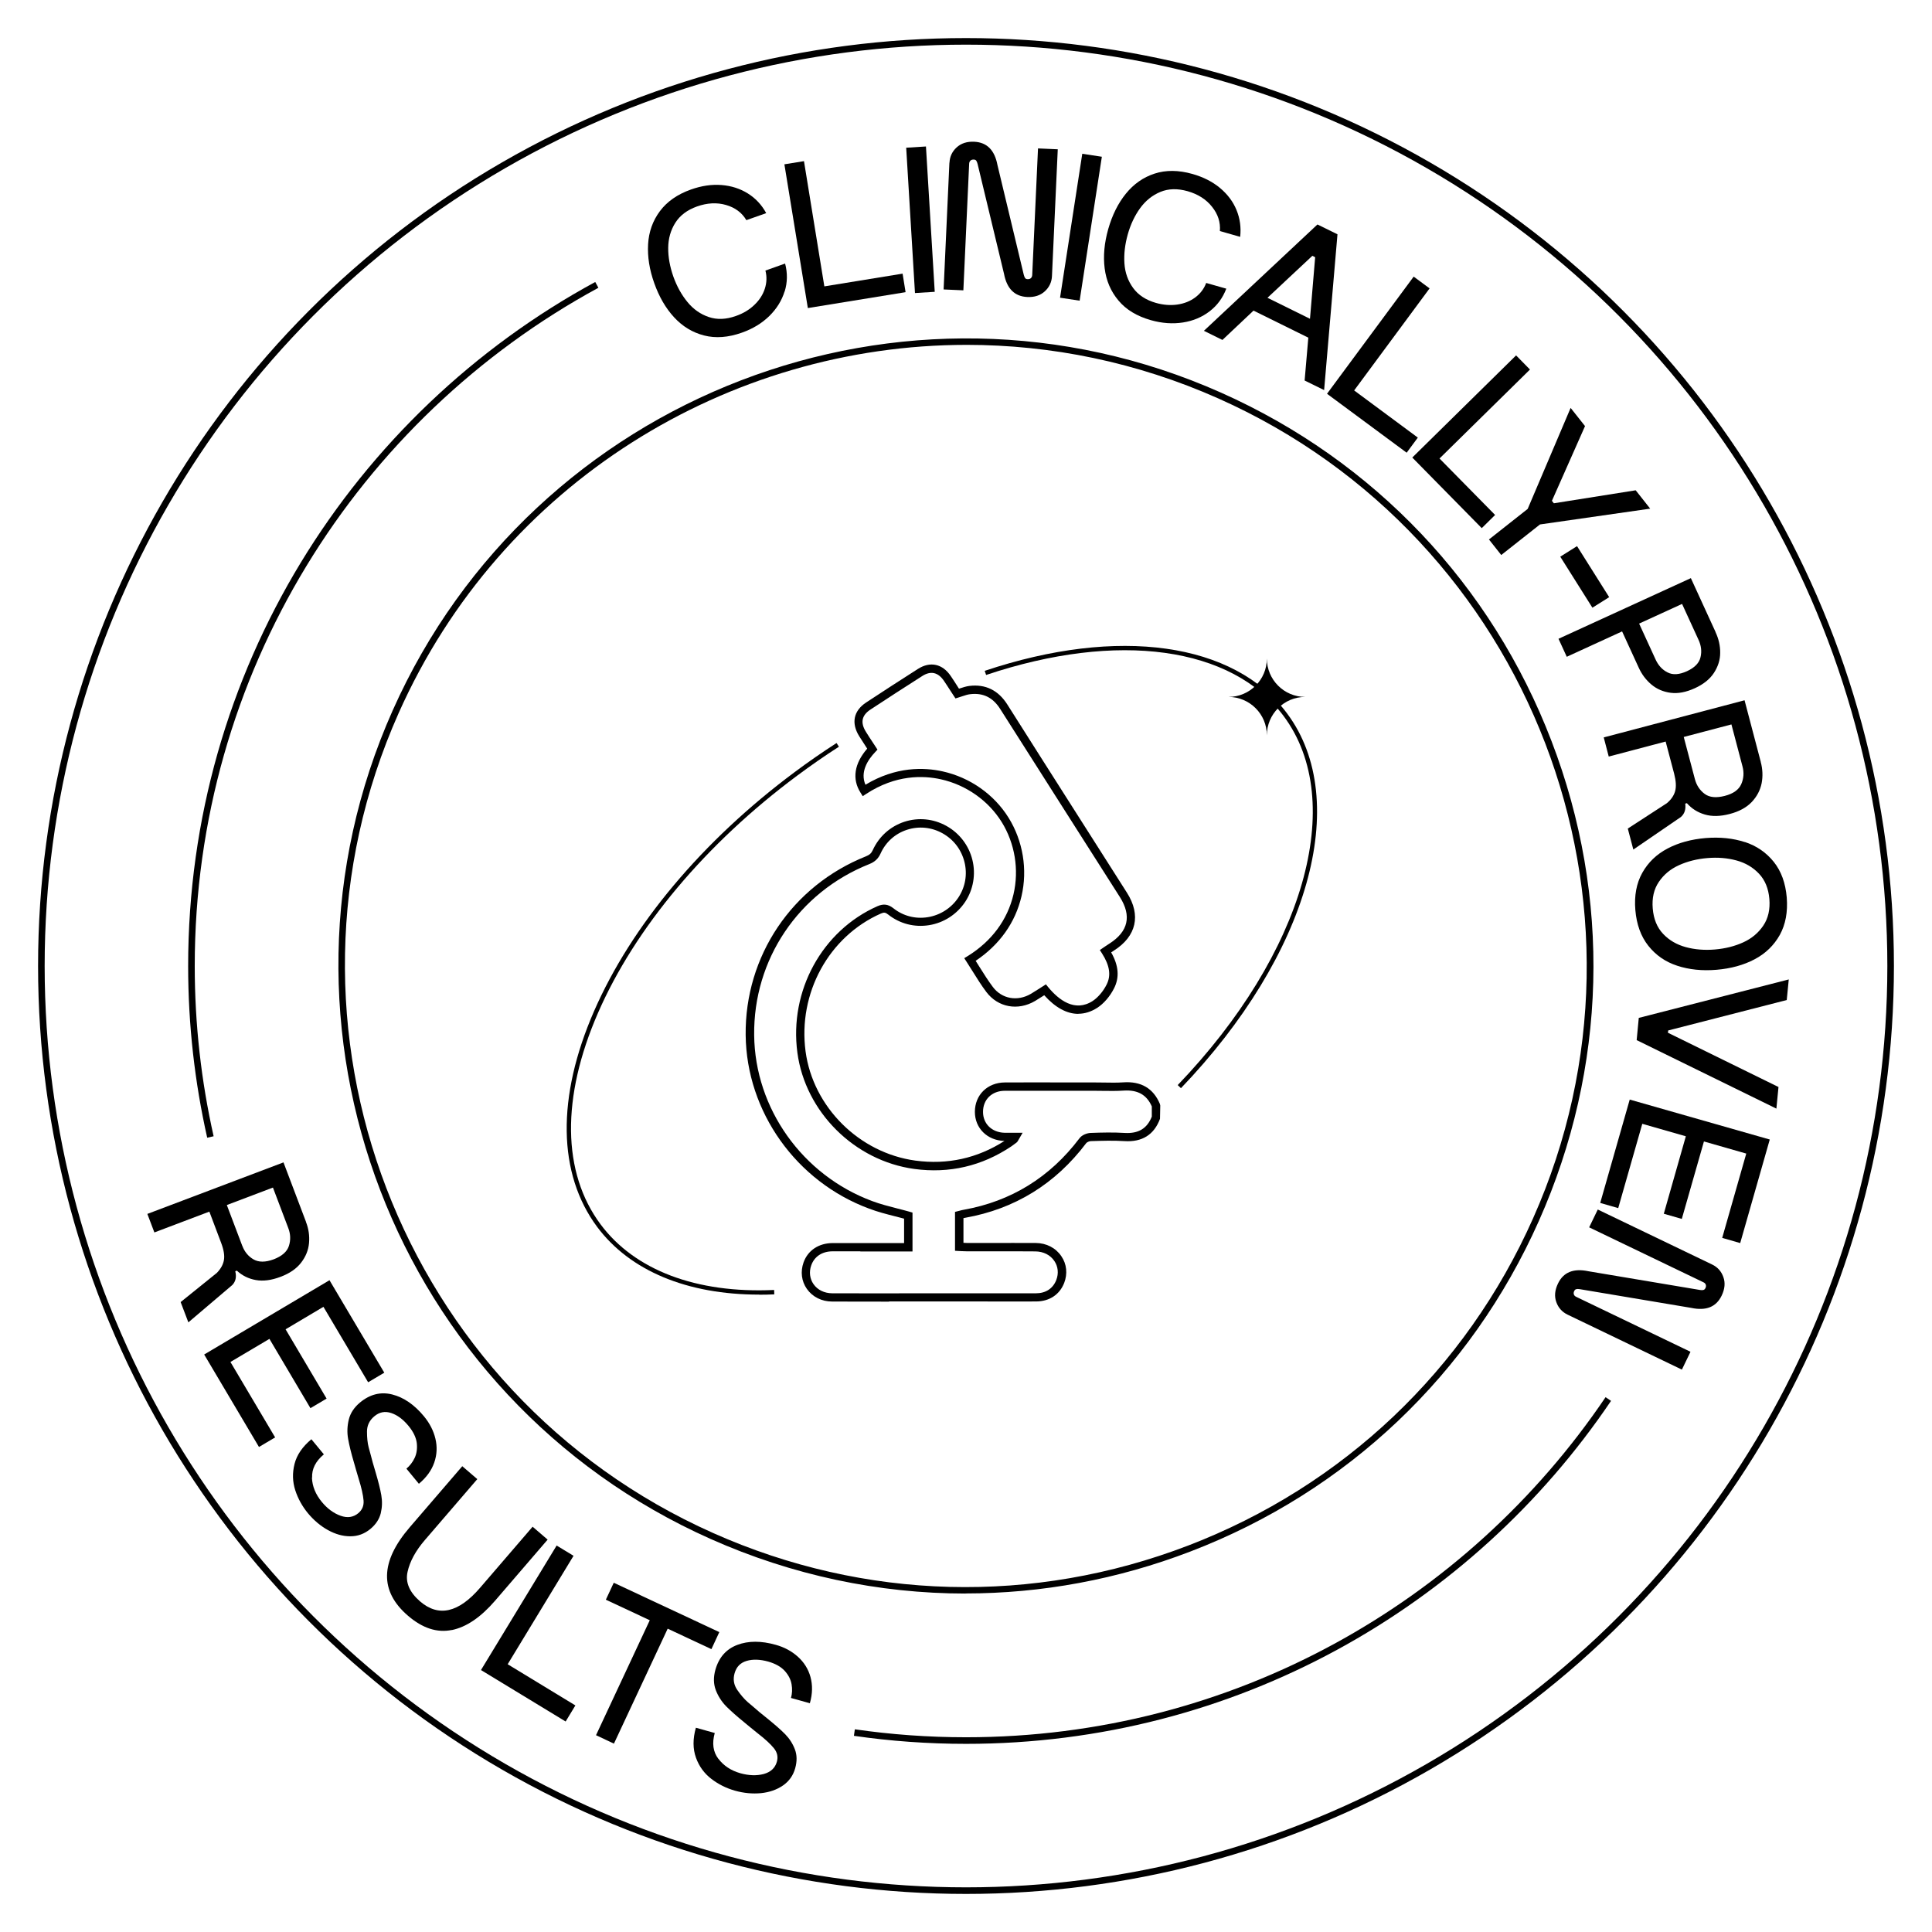 <svg id="Layer_1" data-name="Layer 1" data-sanitized-data-name="Layer 1" xmlns="http://www.w3.org/2000/svg" viewBox="0 0 220 220">
  <defs>
    <style>
      .cls-1 {
        fill: none;
        stroke: #000;
        stroke-miterlimit: 10;
        stroke-width: .75px;
      }

      .cls-2 {
        stroke-width: 0px;
      }
    </style>
  </defs>
  <circle class="cls-1" cx="110" cy="110" r="105.29"></circle>
  <path class="cls-2" d="m109.95,181.46c-9.88,0-19.74-2.08-29.04-6.22-35.99-16.03-52.22-58.35-36.2-94.33,16.03-35.99,58.35-52.22,94.33-36.2,17.43,7.76,30.8,21.85,37.63,39.67,6.84,17.82,6.32,37.23-1.44,54.66l-.34-.15.34.15c-7.76,17.43-21.85,30.8-39.67,37.63-8.31,3.19-16.97,4.78-25.62,4.78Zm.13-142.19c-27.08,0-52.98,15.64-64.69,41.94-15.86,35.62.21,77.5,35.82,93.36,17.25,7.69,36.47,8.19,54.1,1.42,17.63-6.77,31.58-19.99,39.26-37.25,15.86-35.62-.21-77.5-35.82-93.36-9.32-4.15-19.07-6.11-28.67-6.11Z"></path>
  <g>
    <path class="cls-2" d="m89.34,33.19c-.32,1.04-.9,1.97-1.73,2.79-.84.82-1.88,1.46-3.13,1.9-1.55.55-2.99.66-4.31.32s-2.45-1.03-3.41-2.07-1.71-2.34-2.26-3.89c-.55-1.54-.78-3.01-.7-4.43.08-1.41.53-2.67,1.34-3.76.81-1.09,1.99-1.92,3.54-2.47,1.21-.43,2.37-.6,3.49-.51,1.12.09,2.11.41,2.99.96.88.55,1.58,1.3,2.09,2.24l-2.26.8c-.51-.86-1.28-1.43-2.32-1.73s-2.14-.24-3.3.17c-1.12.4-1.94,1.02-2.47,1.86s-.8,1.79-.81,2.85.19,2.14.58,3.26c.4,1.12.93,2.08,1.61,2.91.67.82,1.48,1.39,2.43,1.71.94.32,1.97.28,3.09-.12.83-.29,1.53-.71,2.1-1.26.57-.54.97-1.16,1.19-1.84s.25-1.37.07-2.07l2.24-.8c.29,1.09.27,2.15-.05,3.19Z"></path>
    <path class="cls-2" d="m89.32,18.71l2.23-.36,2.32,14.26,8.91-1.45.34,2.11-11.13,1.81-2.67-16.37Z"></path>
    <path class="cls-2" d="m103.19,16.82l2.25-.14,1,16.55-2.25.14-1-16.55Z"></path>
    <path class="cls-2" d="m108.12,18.53c.03-.69.3-1.27.81-1.74.51-.47,1.18-.69,2.01-.65,1.44.07,2.32.95,2.64,2.64l3,12.51c.04.16.09.28.15.37s.16.13.31.13c.14,0,.26-.03.35-.12.09-.08.14-.2.15-.34l.66-14.43,2.25.1-.66,14.43c-.03.69-.3,1.27-.81,1.74-.51.47-1.18.69-2.01.65-1.44-.07-2.32-.95-2.64-2.64l-3.01-12.51c-.04-.16-.09-.28-.15-.37s-.16-.13-.31-.13c-.14,0-.26.03-.35.12-.09.08-.14.2-.15.34l-.66,14.43-2.25-.1.66-14.43Z"></path>
    <path class="cls-2" d="m123.24,17.51l2.23.34-2.53,16.39-2.23-.34,2.53-16.39Z"></path>
    <path class="cls-2" d="m137.74,35.45c-.86.66-1.87,1.09-3.03,1.27s-2.38.1-3.65-.26c-1.59-.45-2.82-1.19-3.69-2.23-.88-1.04-1.4-2.26-1.58-3.67s-.04-2.9.41-4.49c.45-1.57,1.11-2.91,2-4.01.89-1.1,1.98-1.87,3.27-2.29s2.73-.41,4.32.04c1.23.35,2.28.88,3.14,1.6.86.72,1.49,1.56,1.88,2.52.39.96.53,1.97.41,3.04l-2.31-.66c.08-.99-.21-1.91-.89-2.76-.67-.85-1.6-1.44-2.79-1.78-1.14-.32-2.17-.3-3.09.08-.92.38-1.69,1-2.31,1.85-.62.86-1.09,1.85-1.41,2.99-.32,1.14-.45,2.24-.38,3.3s.4,1.99.99,2.8,1.45,1.37,2.59,1.7c.85.24,1.66.3,2.44.19.78-.11,1.46-.38,2.04-.81.58-.43,1-.98,1.25-1.65l2.29.65c-.4,1.05-1.03,1.91-1.89,2.57Z"></path>
    <path class="cls-2" d="m150.02,25.56l2.28,1.12-1.52,17.74-2.22-1.09.42-4.88-6.24-3.08-3.54,3.34-2.11-1.04,12.93-12.11Zm-.85,10.74l.59-7.01-.32-.16-5.11,4.78,4.84,2.39Z"></path>
    <path class="cls-2" d="m160.98,31.5l1.81,1.34-8.59,11.62,7.25,5.37-1.27,1.72-9.07-6.71,9.86-13.33Z"></path>
    <path class="cls-2" d="m172.64,40.47l1.58,1.61-10.3,10.13,6.33,6.43-1.52,1.5-7.91-8.04,11.82-11.63Z"></path>
    <path class="cls-2" d="m173.96,57.95l4.89-11.5,1.64,2.07-3.77,8.51.22.28,9.32-1.48,1.65,2.09-12.55,1.8-4.41,3.48-1.4-1.77,4.41-3.48Z"></path>
    <path class="cls-2" d="m183.24,68l-1.91,1.2-3.66-5.81,1.91-1.2,3.66,5.81Z"></path>
    <path class="cls-2" d="m192.54,65.83l2.81,6.13v.02c.36.77.54,1.56.53,2.36,0,.81-.25,1.57-.71,2.28-.46.71-1.19,1.3-2.18,1.75-.99.45-1.9.63-2.75.52-.84-.11-1.57-.42-2.19-.94s-1.1-1.16-1.45-1.93l-1.89-4.12-6.3,2.89-.94-2.05,15.08-6.91Zm-4.01,9.28c.31.67.76,1.16,1.36,1.46.6.31,1.33.26,2.21-.14.87-.4,1.39-.93,1.54-1.59.16-.66.08-1.33-.23-1.99l-1.87-4.08-4.89,2.24,1.88,4.1Z"></path>
    <path class="cls-2" d="m198.66,79.76l1.84,6.99v.02c.22.82.25,1.63.1,2.42-.16.79-.53,1.5-1.12,2.13-.6.63-1.44,1.09-2.52,1.37-1.07.28-2.01.3-2.83.06s-1.5-.67-2.04-1.29l-.19.05c.09.65-.08,1.16-.49,1.52l-5.42,3.71-.63-2.39,4.45-2.89c.49-.41.8-.87.94-1.37.14-.5.1-1.16-.11-1.98l-.97-3.67-6.48,1.71-.57-2.18,16.04-4.23Zm-5.66,8.96c.19.71.56,1.27,1.11,1.68.55.41,1.32.48,2.29.23s1.6-.7,1.88-1.34.33-1.31.14-2.02l-1.26-4.78-5.43,1.43,1.27,4.8Z"></path>
    <path class="cls-2" d="m198.69,95.88c1.34.44,2.44,1.2,3.29,2.26.85,1.06,1.34,2.41,1.48,4.06.13,1.64-.13,3.06-.79,4.26-.67,1.19-1.62,2.12-2.88,2.78-1.25.66-2.69,1.05-4.32,1.19-1.64.14-3.14-.02-4.48-.46-1.35-.44-2.44-1.2-3.29-2.27-.85-1.07-1.34-2.43-1.48-4.07s.13-3.06.79-4.24,1.62-2.11,2.88-2.77c1.25-.66,2.7-1.05,4.34-1.19,1.63-.13,3.11.02,4.46.46Zm-7.5,2.64c-.98.44-1.74,1.08-2.3,1.91-.56.83-.79,1.84-.69,3.02.1,1.2.49,2.16,1.18,2.89.69.73,1.55,1.23,2.58,1.51,1.03.28,2.14.37,3.32.27,1.18-.1,2.25-.37,3.22-.81.97-.44,1.73-1.08,2.29-1.91.56-.83.79-1.85.69-3.04-.1-1.18-.49-2.14-1.18-2.87-.69-.73-1.54-1.23-2.57-1.51-1.03-.28-2.13-.37-3.31-.27-1.18.1-2.26.37-3.23.81Z"></path>
    <path class="cls-2" d="m203.48,113.87l-13.52,3.47-.03.26,12.59,6.18-.24,2.46-15.91-7.8.24-2.53,17.08-4.38-.23,2.34Z"></path>
    <path class="cls-2" d="m201.52,129.78l-3.36,11.77-2.05-.59,2.74-9.6-4.82-1.38-2.52,8.82-2.05-.59,2.51-8.82-4.96-1.42-2.74,9.6-2.05-.59,3.36-11.77,15.95,4.55Z"></path>
    <path class="cls-2" d="m194.96,143.99c.62.3,1.05.77,1.28,1.43.24.65.17,1.36-.19,2.11-.62,1.3-1.78,1.76-3.47,1.4l-12.69-2.13c-.17-.03-.3-.03-.4,0-.1.02-.18.1-.24.23s-.07.25-.03.37c.04.12.13.21.26.27l13.02,6.26-.98,2.03-13.02-6.26c-.62-.3-1.05-.78-1.28-1.43-.24-.66-.17-1.36.19-2.11.62-1.3,1.78-1.76,3.47-1.4l12.69,2.13c.16.03.3.03.4,0,.1-.02.18-.1.24-.23s.07-.25.03-.37-.13-.21-.26-.27l-13.02-6.26.98-2.03,13.02,6.26Z"></path>
  </g>
  <g>
    <path class="cls-2" d="m32.28,132.36l2.56,6.76v.02c.31.79.42,1.59.35,2.4s-.37,1.55-.9,2.24c-.53.69-1.31,1.23-2.36,1.62-1.03.39-1.97.51-2.8.36-.84-.15-1.56-.51-2.16-1.07l-.18.07c.16.64.05,1.16-.33,1.56l-5.01,4.26-.88-2.31,4.13-3.33c.44-.46.71-.94.8-1.46.09-.51-.02-1.17-.32-1.96l-1.34-3.55-6.26,2.37-.8-2.11,15.51-5.87Zm-4.69,9.5c.26.69.69,1.21,1.28,1.55s1.36.34,2.3-.01c.94-.36,1.52-.87,1.73-1.53.21-.66.19-1.34-.07-2.02l-1.75-4.62-5.25,1.99,1.76,4.65Z"></path>
    <path class="cls-2" d="m37.52,145.78l6.24,10.53-1.84,1.09-5.09-8.59-4.31,2.56,4.67,7.89-1.84,1.09-4.67-7.89-4.44,2.63,5.09,8.59-1.84,1.09-6.24-10.53,14.27-8.46Z"></path>
    <path class="cls-2" d="m35.52,168.26c.04.99.42,1.91,1.12,2.76.64.78,1.36,1.3,2.14,1.58.78.28,1.45.18,2.02-.29.44-.37.65-.85.6-1.45s-.23-1.43-.56-2.48l-.31-1.05c-.04-.15-.08-.29-.12-.43-.04-.13-.08-.26-.11-.38-.31-1.05-.53-1.94-.66-2.68-.13-.73-.1-1.47.08-2.2.18-.73.61-1.38,1.27-1.93,1.13-.94,2.36-1.25,3.67-.92,1.31.33,2.52,1.16,3.62,2.49.64.78,1.08,1.62,1.3,2.54.22.92.18,1.83-.13,2.72-.31.9-.89,1.7-1.75,2.42l-1.42-1.72c.39-.33.71-.74.94-1.23s.31-1.06.24-1.69c-.08-.63-.39-1.28-.94-1.95-.62-.75-1.28-1.24-1.98-1.47-.7-.23-1.34-.11-1.92.38-.55.46-.83,1.04-.83,1.74,0,.7.06,1.29.19,1.79s.21.8.25.92c.1.42.28,1.06.54,1.92.31,1.05.53,1.92.65,2.61.12.69.1,1.37-.06,2.05-.17.68-.56,1.28-1.19,1.8-.67.55-1.42.83-2.28.83s-1.7-.24-2.55-.71c-.85-.47-1.6-1.11-2.27-1.91-.65-.79-1.14-1.67-1.45-2.63-.31-.97-.34-1.96-.08-2.99.26-1.03.9-1.96,1.92-2.81l1.42,1.72c-.94.78-1.38,1.66-1.34,2.65Z"></path>
    <path class="cls-2" d="m51.44,185.61c-1.67.34-3.33-.2-4.99-1.63-3.24-2.79-3.17-6.14.21-10.07l5.98-6.95,1.71,1.47-5.98,6.95c-1.04,1.21-1.7,2.42-1.96,3.61-.27,1.19.21,2.31,1.42,3.36,2.11,1.82,4.39,1.3,6.84-1.55l5.98-6.95,1.71,1.47-5.98,6.95c-1.63,1.89-3.27,3.01-4.94,3.35Z"></path>
    <path class="cls-2" d="m63.38,175.99l1.93,1.17-7.5,12.35,7.71,4.69-1.11,1.83-9.64-5.86,8.61-14.17Z"></path>
    <path class="cls-2" d="m73.99,184.5l-5-2.34.9-1.93,12.02,5.62-.9,1.94-4.98-2.33-6.12,13.09-2.04-.96,6.12-13.09Z"></path>
    <path class="cls-2" d="m81.81,200.28c.6.79,1.43,1.34,2.49,1.64.97.27,1.86.3,2.66.09.8-.22,1.3-.68,1.5-1.39.16-.55.05-1.07-.33-1.54-.38-.47-1-1.05-1.87-1.72l-.85-.69c-.12-.1-.24-.19-.34-.28-.11-.09-.21-.17-.3-.25-.85-.69-1.54-1.3-2.07-1.83-.52-.53-.92-1.15-1.19-1.85-.27-.71-.28-1.48-.05-2.31.4-1.42,1.23-2.36,2.49-2.84s2.73-.48,4.39-.01c.97.27,1.81.72,2.51,1.35s1.19,1.4,1.44,2.31.24,1.91-.07,2.99l-2.15-.6c.14-.49.16-1.01.07-1.55-.09-.54-.35-1.05-.77-1.52s-1.05-.83-1.88-1.07c-.94-.26-1.76-.29-2.47-.08-.71.21-1.16.67-1.37,1.4-.2.69-.09,1.33.3,1.9s.79,1.03,1.17,1.37c.39.33.63.54.72.61.32.29.83.72,1.54,1.28.85.69,1.53,1.28,2.02,1.78.49.5.86,1.07,1.11,1.72.25.65.26,1.37.04,2.16-.23.83-.7,1.49-1.4,1.97s-1.53.77-2.5.87c-.96.09-1.95,0-2.95-.28-.99-.28-1.88-.72-2.69-1.34-.81-.62-1.4-1.42-1.76-2.42s-.37-2.13-.01-3.41l2.15.6c-.33,1.17-.19,2.15.41,2.94Z"></path>
  </g>
  <g id="bfzL00.tif">
    <g>
      <path class="cls-2" d="m101.24,148.22c-2.16,0-4.31,0-6.47-.01-1.2,0-2.25-.53-2.89-1.44-.61-.87-.75-1.96-.38-3.01.49-1.38,1.73-2.2,3.31-2.21,1.8,0,3.59,0,5.39,0h2.75s0-2.78,0-2.78c-.33-.09-.66-.18-1-.26-.99-.25-2-.51-2.98-.88-8.31-3.08-13.96-11.03-14.06-19.76-.1-9.01,5.28-17,13.7-20.36.42-.17.61-.35.78-.72.71-1.54,1.98-2.68,3.58-3.21,1.6-.52,3.31-.36,4.8.47,1.48.82,2.56,2.23,2.96,3.88.4,1.63.1,3.37-.82,4.76-.94,1.42-2.43,2.39-4.11,2.66-1.68.27-3.33-.16-4.65-1.2-.33-.26-.48-.28-.85-.12-5.93,2.62-9.45,9.07-8.57,15.69.85,6.34,6.11,11.57,12.51,12.44,3.64.49,7.05-.26,10.14-2.24-.01,0-.02,0-.03,0-1.93-.06-3.34-1.45-3.34-3.31,0-1.93,1.43-3.34,3.42-3.35,2.42-.01,4.85-.01,7.28,0h2.95c.34,0,.68,0,1.02.01.73.01,1.49.03,2.21-.02,2.05-.15,3.45.69,4.19,2.46l.04.18-.03,1.51c-.67,1.81-2.03,2.67-4.05,2.54-1.26-.08-2.52-.04-3.81,0-.2,0-.46.13-.54.23-3.5,4.64-8.13,7.5-13.78,8.5-.07.01-.13.03-.2.04v2.81c.14,0,.28.02.43.02h2.6c1.73,0,3.47-.01,5.2,0,1.22.01,2.28.56,2.92,1.51.61.89.72,2,.32,3.04-.52,1.33-1.68,2.1-3.19,2.11-2.01.01-4.02,0-6.02,0h-2.28s-4.22,0-4.22,0c-1.41,0-2.82,0-4.23,0Zm-3.28-5.73c-1.05,0-2.09,0-3.14,0-1.19,0-2.08.58-2.44,1.59-.27.75-.17,1.54.26,2.15.46.66,1.23,1.03,2.12,1.04,3.56.01,7.13.01,10.69,0h4.22s2.28,0,2.28,0c2,0,4.01,0,6.01,0,1.12,0,1.94-.54,2.32-1.51.29-.75.21-1.54-.22-2.17-.46-.69-1.25-1.08-2.16-1.09-1.73-.02-3.46-.01-5.19-.01h-2.6c-.21,0-.42-.01-.63-.02l-.73-.04v-4.43l.55-.14c.15-.04.29-.08.43-.1,5.4-.96,9.84-3.7,13.19-8.14.28-.38.85-.59,1.25-.61,1.31-.05,2.6-.08,3.9,0,1.57.09,2.55-.5,3.09-1.86v-1.16c-.59-1.34-1.62-1.91-3.23-1.8-.77.05-1.54.04-2.29.03-.33,0-.67-.01-1-.01h-2.95c-2.42,0-4.85,0-7.27,0-1.47,0-2.49,1-2.48,2.41,0,1.35,1.01,2.33,2.44,2.37.26.01.53,0,.81,0h1.26s-.5.86-.5.86c-.05.09-.1.18-.2.26-.19.15-.38.29-.57.42-3.37,2.26-7.09,3.12-11.07,2.58-6.81-.93-12.41-6.5-13.31-13.25-.94-7.03,2.81-13.88,9.12-16.67.69-.3,1.22-.23,1.82.24,1.11.88,2.51,1.24,3.92,1.01,1.42-.23,2.69-1.05,3.48-2.25.79-1.2,1.03-2.63.69-4.02-.35-1.41-1.23-2.57-2.5-3.28-1.26-.7-2.7-.84-4.05-.4-1.35.44-2.42,1.4-3.01,2.71-.27.59-.66.95-1.29,1.2-8.06,3.21-13.2,10.86-13.1,19.48.09,8.35,5.5,15.94,13.44,18.89.93.35,1.93.6,2.89.85.46.12.91.23,1.36.36l.34.1v4.43h-3.69c-.75,0-1.5,0-2.24,0Z"></path>
      <path class="cls-2" d="m122.79,115.45c-1.31,0-2.63-.72-3.88-2.12l-.08.05c-.32.2-.64.41-.96.6-1.96,1.16-4.24.73-5.56-1.03-.56-.75-1.05-1.53-1.56-2.35-.23-.36-.45-.72-.69-1.09l-.26-.4.41-.25c2.72-1.69,4.52-4.12,5.2-7.03.65-2.8.16-5.8-1.35-8.23-1.53-2.45-4.05-4.22-6.92-4.86-2.03-.45-5.15-.53-8.5,1.66l-.4.26-.25-.4c-.99-1.55-.71-3.32.76-5.01l-.13-.2c-.26-.4-.53-.81-.79-1.23-.92-1.49-.63-2.88.79-3.82,1.96-1.29,3.93-2.57,5.91-3.83,1.4-.89,2.8-.58,3.74.82.26.38.51.77.77,1.18l.16.25s.07-.02.1-.03c.34-.11.69-.23,1.07-.28,1.85-.23,3.31.49,4.34,2.12,2.44,3.86,4.89,7.71,7.34,11.56l6.28,9.87c1.62,2.55,1.08,4.95-1.48,6.58-.1.07-.21.13-.32.21.86,1.51.96,2.85.33,4.09-.47.93-1.17,1.74-1.91,2.22-.7.45-1.43.68-2.16.68Zm-3.69-3.36l.26.32c1.19,1.44,3.03,2.89,5.07,1.57.59-.39,1.19-1.08,1.58-1.86.53-1.04.36-2.17-.52-3.55l-.25-.39.65-.44c.16-.11.3-.2.44-.29,2.15-1.37,2.55-3.15,1.2-5.29l-6.28-9.86c-2.45-3.85-4.9-7.7-7.35-11.56-.83-1.32-1.96-1.87-3.43-1.69-.28.03-.57.13-.88.23-.15.05-.31.1-.46.15l-.33.1-.55-.84c-.26-.4-.5-.78-.76-1.16-.67-.98-1.5-1.17-2.47-.55-1.98,1.26-3.94,2.53-5.9,3.82-1,.66-1.17,1.49-.51,2.54.25.41.52.82.78,1.21l.53.81-.25.27c-.88.92-1.74,2.29-1.12,3.73,3.47-2.09,6.67-1.99,8.79-1.52,3.11.69,5.85,2.61,7.51,5.28,1.64,2.64,2.18,5.9,1.47,8.94-.7,3.01-2.51,5.54-5.22,7.35.15.24.3.47.44.7.5.8.98,1.56,1.52,2.28,1.02,1.36,2.8,1.68,4.33.78.32-.19.63-.39.93-.58l.78-.5Z"></path>
    </g>
  </g>
  <path class="cls-2" d="m134.47,123.91l-.36-.35c14.37-14.98,19.33-32.26,12.06-42.02-5.89-7.92-18.87-9.71-33.88-4.68l-.16-.47c15.22-5.1,28.42-3.24,34.44,4.86,7.41,9.96,2.44,27.51-12.1,42.67Z"></path>
  <path class="cls-2" d="m86.45,147.42c-8.21,0-14.72-2.71-18.45-7.71-4.5-6.05-4.63-14.78-.35-24.58,4.26-9.76,12.37-19.42,22.84-27.21,1.55-1.16,3.16-2.27,4.77-3.31l.27.42c-1.61,1.03-3.2,2.14-4.75,3.29-10.41,7.74-18.46,17.34-22.68,27.01-4.2,9.63-4.1,18.19.29,24.09,3.88,5.21,10.89,7.88,19.76,7.47l.02.5c-.59.03-1.17.04-1.74.04Z"></path>
  <path class="cls-2" d="m148.63,79.36c-2.41,0-4.37-1.96-4.37-4.37,0,2.41-1.96,4.37-4.37,4.37,2.41,0,4.37,1.96,4.37,4.37,0-2.41,1.95-4.37,4.37-4.37Z"></path>
  <path class="cls-1" d="m23.96,129.47c-1.41-6.27-2.16-12.78-2.16-19.47,0-33.49,18.66-62.62,46.16-77.56"></path>
  <path class="cls-1" d="m183.14,159.31c-15.85,23.46-42.69,38.89-73.14,38.89-4.32,0-8.56-.31-12.71-.91"></path>
</svg>